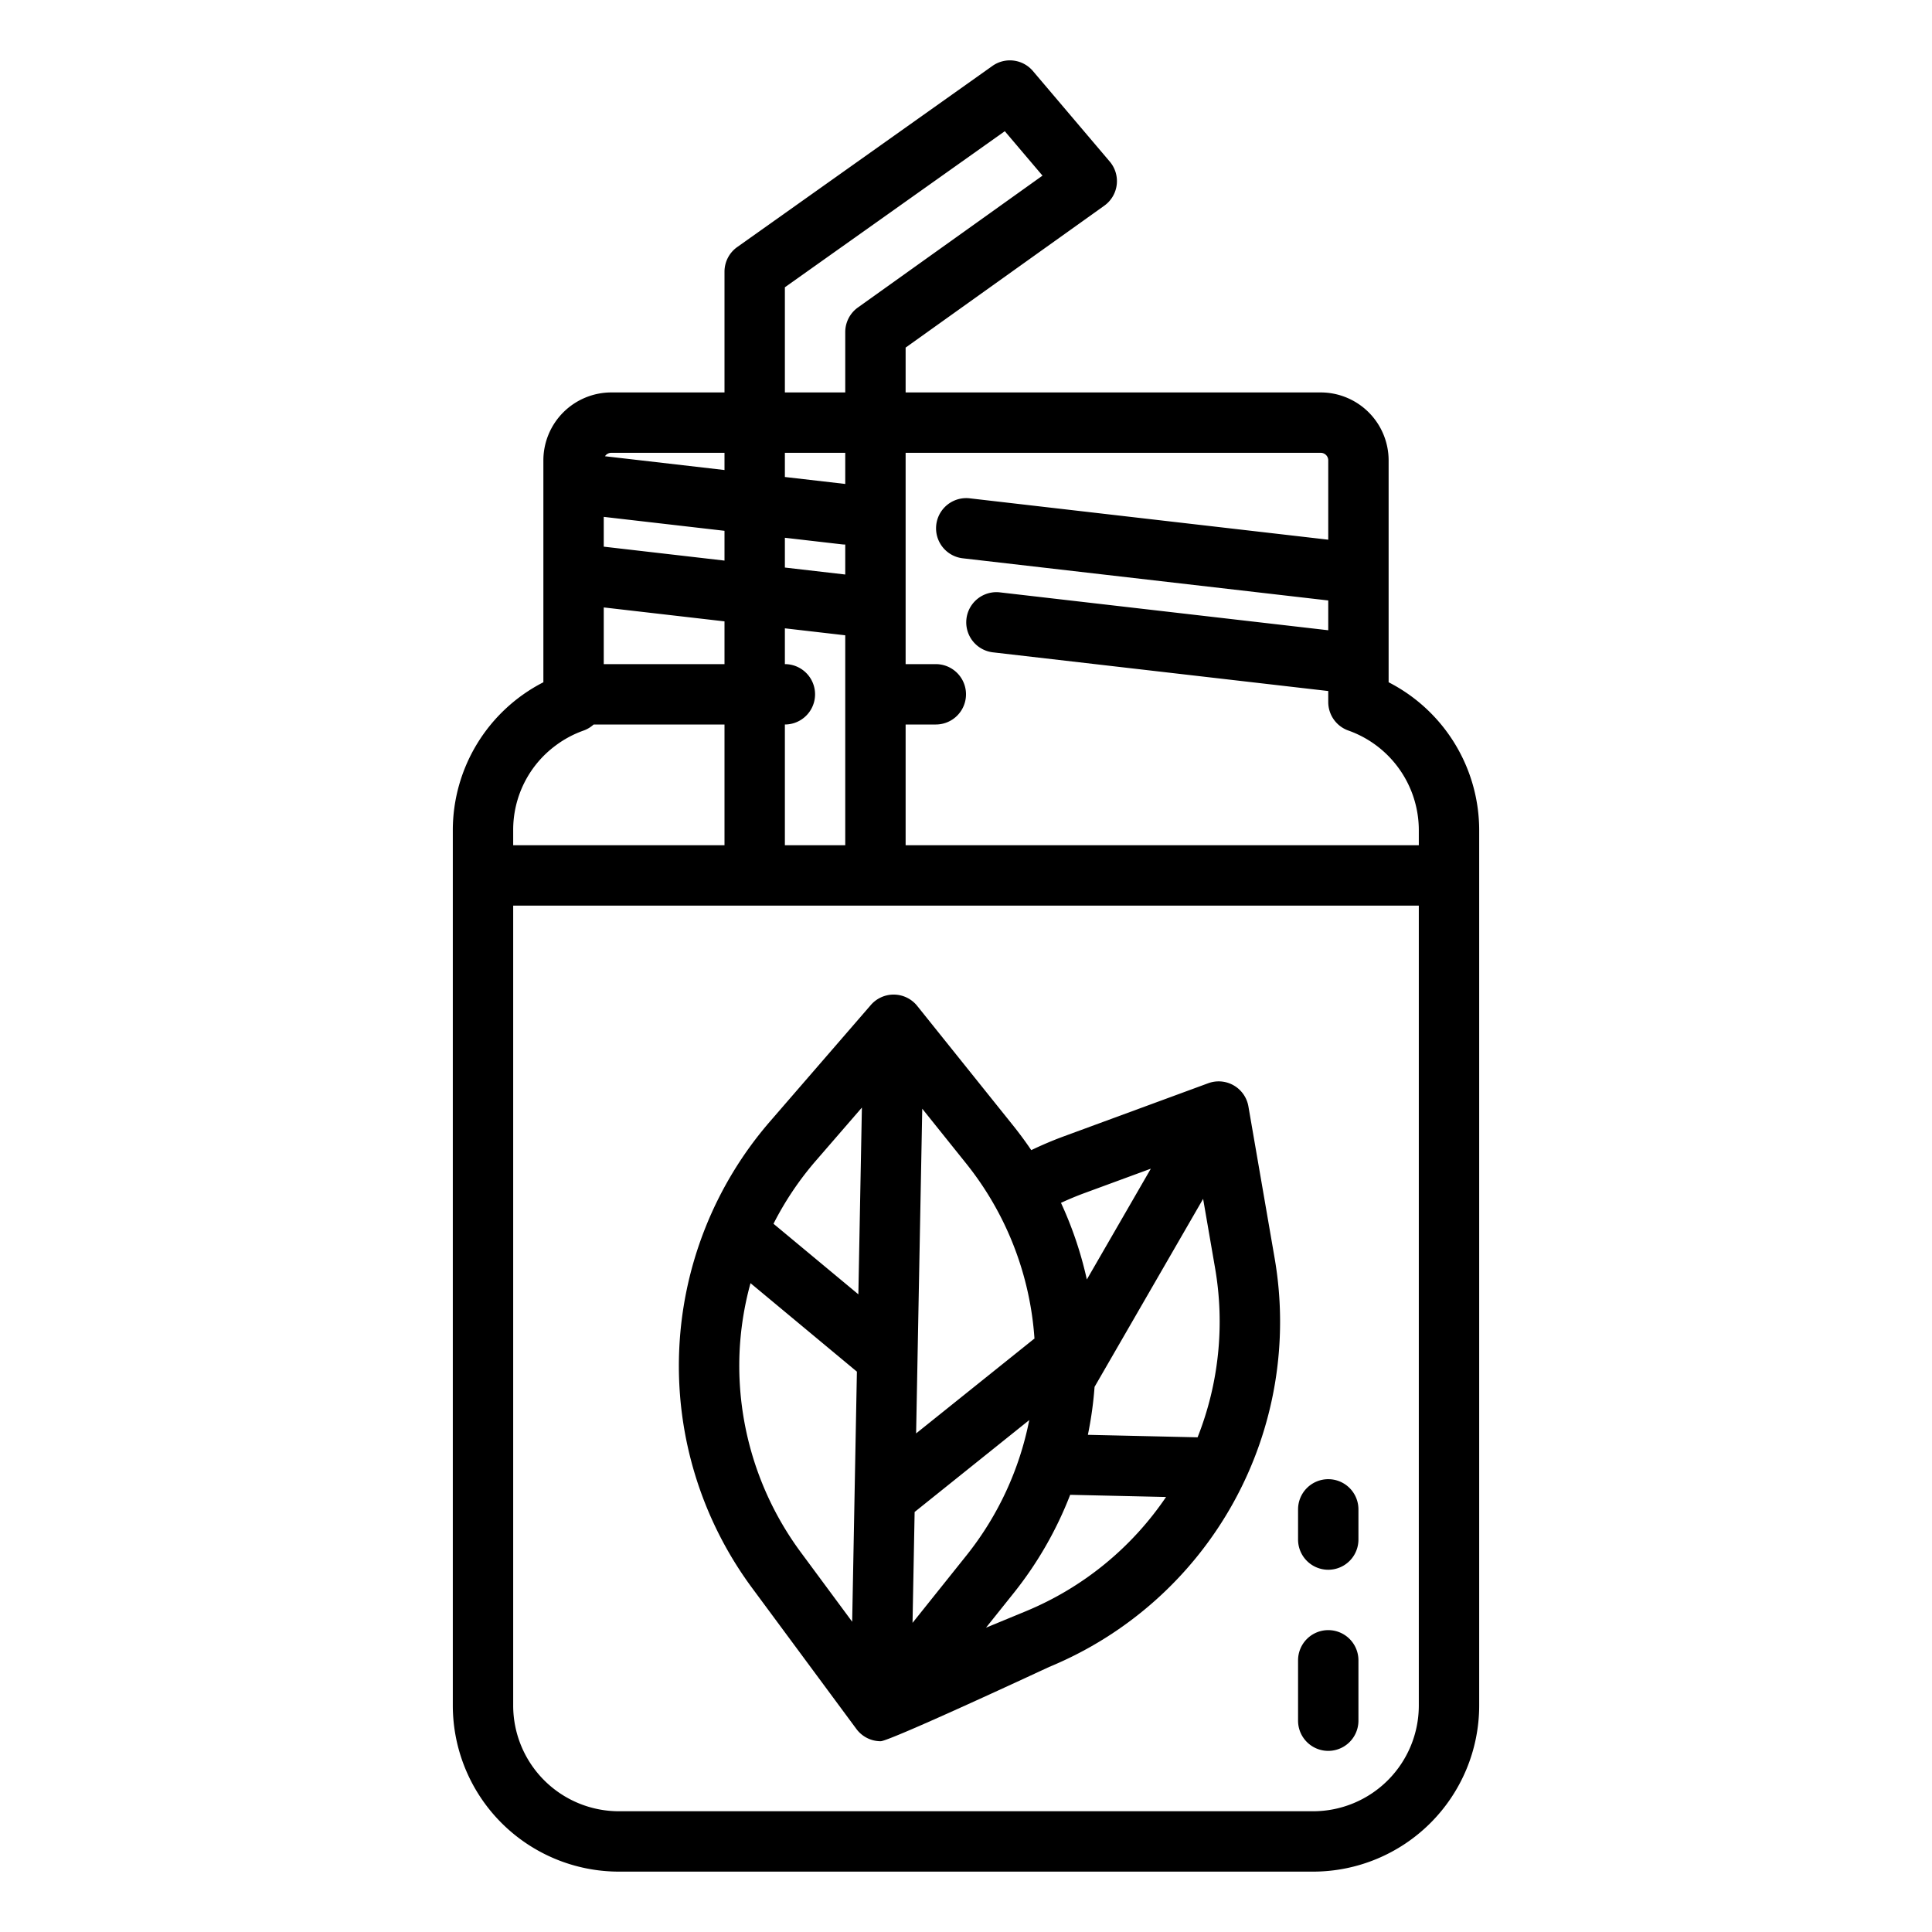 <?xml version="1.0" encoding="UTF-8"?>
<svg xmlns="http://www.w3.org/2000/svg" viewBox="0 0 512 512" width="512" height="512"><g id="outline"><path d="M368,180.807V122a18.021,18.021,0,0,0-18-18H240V92.117L292.65,54.51a8,8,0,0,0,1.45-11.686l-20.366-24A8,8,0,0,0,263,17.476l-67.634,48A8,8,0,0,0,192,72v32H162a18.021,18.021,0,0,0-18,18v58.807A44.067,44.067,0,0,0,120,220V452a44.049,44.049,0,0,0,44,44H348a44.049,44.049,0,0,0,44-44V220A44.091,44.091,0,0,0,368,180.807ZM350,120a2,2,0,0,1,2,2v21.024l-95.083-10.971a8,8,0,0,0-1.834,15.894L352,159.13v7.894l-87.083-10.048a8,8,0,0,0-1.834,15.894L352,183.13v2.927a8,8,0,0,0,5.333,7.542A28.047,28.047,0,0,1,376,220v4H240V192h8a8,8,0,0,0,0-16h-8V120ZM208,192a8,8,0,0,0,0-16v-9.486l16,1.846V224H208Zm-16-51.332v7.894l-32-3.692v-7.894Zm32-12.414-16-1.846V120h16Zm-.917,16a7.9,7.9,0,0,0,.917.053v7.946l-16-1.846v-7.893ZM160,160.976l32,3.692V176H160Zm48-84.843,58.281-41.362,9.992,11.774L227.35,81.49A8,8,0,0,0,224,88v16H208ZM162,120h30v4.562l-31.672-3.654A2,2,0,0,1,162,120Zm-14.833,77.63a27.87,27.87,0,0,1,7.5-4.03,7.948,7.948,0,0,0,2.655-1.6H192v32H136v-4A27.789,27.789,0,0,1,147.167,197.63ZM348,480H164a28.032,28.032,0,0,1-28-28V240H376V452A28.032,28.032,0,0,1,348,480Z"/><path d="M330.842,293.213a8,8,0,0,0-10.644-6.147l-38.315,14.092c-2.916,1.072-5.782,2.3-8.588,3.639q-2.216-3.273-4.692-6.377l-25.537-31.85a8,8,0,0,0-12.289-.231L204.055,297.2A98.946,98.946,0,0,0,199.3,420.808L226.956,458.2a8,8,0,0,0,6.281,3.242h.152c2.427,0,44.653-19.689,44.653-19.689a98.949,98.949,0,0,0,59.751-108.31ZM241.831,430.074l.555-29.384,30.377-24.356a83.224,83.224,0,0,1-16.577,35.791ZM288.3,380.243a98.921,98.921,0,0,0,1.771-12.711l28.768-49.821,3.188,18.454a83.284,83.284,0,0,1-4.654,44.739Zm-.893-64.068,17.576-6.464L288.024,339.08a99.675,99.675,0,0,0-6.854-20.312C283.214,317.823,285.3,316.951,287.406,316.175Zm-13.26,38.571c-.119.086-.241.165-.357.258L242.78,379.867l1.626-86.048,11.715,14.611A83.27,83.27,0,0,1,274.146,354.746Zm-45.737-61.229-.936,49.493-22.489-18.7a82.763,82.763,0,0,1,11.166-16.637Zm-32.437,65.268a82.64,82.64,0,0,1,2.92-18.732L227.086,363.5l-1.252,66.276-13.666-18.478A83.238,83.238,0,0,1,195.972,358.785Zm75.965,68.176L261.3,431.354l7.385-9.235a98.905,98.905,0,0,0,14.924-25.979l25.406.578A83.288,83.288,0,0,1,271.937,426.961Z"/><path d="M352,432a8,8,0,0,0-8,8v16a8,8,0,0,0,16,0V440A8,8,0,0,0,352,432Z"/><path d="M352,392a8,8,0,0,0-8,8v8a8,8,0,0,0,16,0v-8A8,8,0,0,0,352,392Z"/></g></svg>
